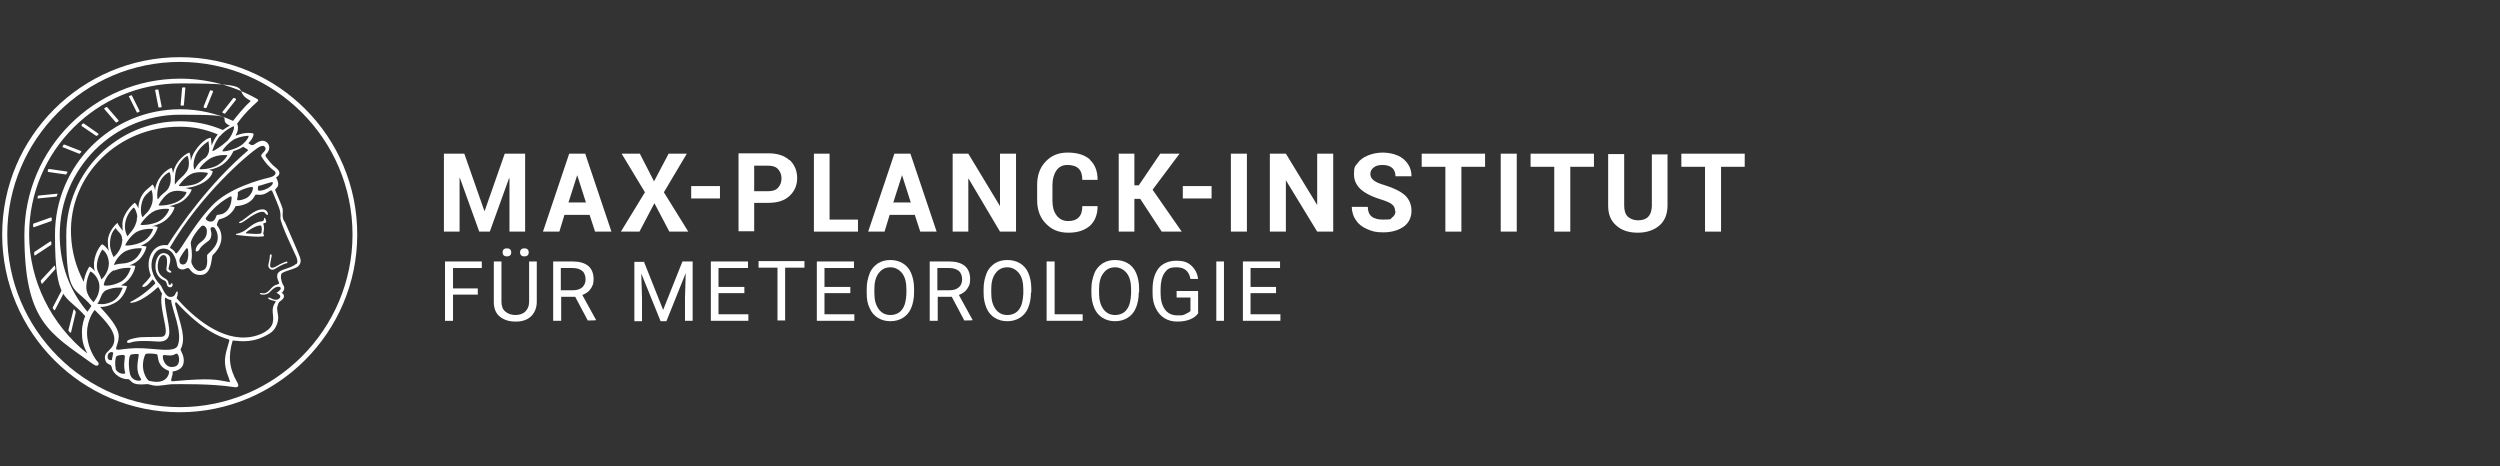 <?xml version="1.0" encoding="UTF-8"?>
<svg id="uuid-a39be850-7129-4a89-bbc5-bc7c5871d385" xmlns="http://www.w3.org/2000/svg" version="1.1" viewBox="0 0 686.5 128">
  <rect x="0" y="0" width="686.5" height="128" fill="#333333" stroke="none"/>
  <!-- Generator: Adobe Illustrator 29.3.0, SVG Export Plug-In . SVG Version: 2.1.0 Build 146)  -->
  <defs>
    <style>
      .st0 {
        fill: #ffffff;
      }
    </style>
  </defs>
  <path class="st0" d="M49.4,15.7C22.5,15.7.6,37.5.6,64.4s21.9,48.8,48.7,48.8,48.8-21.9,48.8-48.8S76.3,15.7,49.4,15.7ZM49.4,111.8c-26.1,0-47.4-21.3-47.4-47.4S23.3,17,49.4,17s47.4,21.3,47.4,47.4-21.3,47.4-47.4,47.4Z"/>
  <path class="st0" d="M78,60.7c-.7-1.4-.2-2.3-.4-3.4-.2-.8-1.3-3.3-2-5-.3-.8,1.8-.6.2-3.6,0,0,2.1-.9,0-2.6-1.2-.9-2.1-2.1-2.8-3.1,0-.1-.2-.4,0-.6,1.2-1.1,1.3-2.7,0-3.5-1-.6-2.1,0-3.1.7-.3.2-.5.3-.9.2-.2,0-.5-.3-.8-.5,1.3-1.2,1.5-2.4,1.4-2.6,0-.1-2.1-.6-4.7.5,0,0-.1,0-.2,0,1.1-1.8.5-3.1.4-3.2h0c1.9-2.7,3.8-4.5,5.7-6.2h0c.1-.2.2-.3,0-.5-.2-.1-.2-.1-.5-.3-6.3-3.5-13.5-5.4-20.8-5.4-23.6,0-42.8,19.2-42.8,42.9s6.9,26.9,18.3,35.1c.8.6,1.3.8,1.3.8.2,0,.4,0,.5,0l.2-.2c.1-.1.1-.3.1-.4,0-.3-.5-.6-1-1.4-1.5-2.3-2.2-4.9-2.2-7s.7-4.5,2.1-6.3c1.7,1.8,5.4,5.1,5.4,8,0,3.3-3.2,3.2-2.5,5.7.4,1.6,1.6.9,1.8,2.1.4,2.1,3.1,3.4,4.4,3.2.3,0,.5.2,1.1.8.8.8,2.9.7,3.8.6.9-.2,1.9.6,3.7.4,2.2-.2,2.8-.4,3.8-.4,1.6,0,10.5-.2,16.8.8,1.1.2,1.4-.3.9-1.2-2.3-4-2.6-7.3-1.3-11.6,2.3.2,5.7.8,10.1-1.9,1.6-.9,2.4-2.9,2.4-4.4,0-1-.5-2.2-.2-3.1.3-1.3.6-1.2.9-1.5,1.7-1.2.5-2.1.2-2.2.5-.2,1.1-1.3.5-2.1-.3-.3-1.2-2.9-.2-3.4,1.1-.6,2.4-.8,3.7-1.4.9-.4,1.6-1.4,1.1-2.8-.6-1.7-4.1-9.5-4.2-9.8h0ZM30.7,98.9c-.3,0-1.4.1-1.1-1.3.1-.8,1.1-1.2,1.5-.7-.1.7-.3,1.3-.4,2h0ZM71.1,40.4c.6-.3,1.2-.5,1.5-.2,1.2,1.2-1.3,1.9-.8,2.8.9,1.5,2.2,3,3.5,3.9.6.4.7,1.4-1.5,1.9-2.2.5-11,2.8-15.6,7.7-5.8,6.1-9.5,14.1-10,13-.5-1.1-1.7-1.3-1.5-1.6,8.3-14.3,21.3-25.6,24.4-27.5h0ZM74.9,50.4c-.5,1.4-4.2,2.6-4.1,1.6,0-.4,0-1,.3-1,.4,0,1.6-.5,3.5-1,.2,0,.4,0,.3.4h0ZM65.3,52.9c0-.6,4-1.9,4.1-1.5.3.8-.8,2.8-2.2,3.2-1.5.6-2.2.4-2.1.2.1-.4.3-1.4.2-1.9ZM55.9,74.1c-1.9,1.1-2.9-1-3.1-1.4-.1-.2-.4-.7-.2-1.5.1-.7.2-1.5-.2-4.3-.2-1.2,2.3-4.3,2.9-4.8.6-.5,1.5.3,1.5,1.2.1,1.7-.8,2.6-1.8,3.3-1.2.9-1.4,2.1-1.2,2.4,0,.1.6.1.9-.4.7-1.5,2.8-2.3,3.1-3.1.5-1.3.1-2.1,0-2.6,0-.5.4-.6.8-.5.4,0,.6.7.9,1.2,1.3,3.5-2,5.6-2.6,6.4-.2.4.5,3.2-.9,4.1h0ZM58.7,60.6c-1,.7-2.4-.2-2.2-.7,1.9-2.7,4.3-4.5,5.3-5.1,1.6-1,1.8-1.1,1.8-.5,0,.3,0,2.1-1.2,3.5-1.1,1.2-2.1,1.1-2.7,1.2-.4,0-.3,1.1-1.1,1.6h0ZM49.8,72.5c-.5,0-.6-1-.5-1.3.2-.8,1.4-2.4,1.9-3,.1-.1.3,0,.4.2.3,1.9,0,4.6-1.7,4.2h0ZM64.7,38.1c1.7-.8,3.3-.8,3.5-.8.4,0-.8,2.2-3,3.2-2.3,1-3.9,1.2-4.1,1-.3-.1,1.9-2.7,3.7-3.5ZM26,74.4c-.7-.8-1.3-1.2-1.4-1.2-.2.1-1.3,2-1.6,4.2-2.1-4-3.3-8.1-3.5-13-.6-16.4,13.1-29.7,29.9-29.6,3.8,0,7,.7,10.4,2.1-.8,1-1.3,2.1-1.7,3.1,0-.9-.2-1.6-.2-2.1,0-.3-2.4.4-4.5,3.8-.5.8-.8,1.7-1,2.5,0-1.3-.3-2.3-.4-2.3-.2,0-2.7,1.1-4,4.1-.2.5-.4,1.1-.5,1.6-.1-.9-.3-1.5-.4-1.5-.2,0-2.7,1.1-4,4.1-.3.7-.5,1.5-.5,2.1-.2-1.1-.6-1.7-.8-1.6-.9,1.1-2.6,1.6-3.5,4.5-.2.7-.3,1.3-.3,2-.4-1-.9-1.5-1-1.5-.2,0-2.9,2.5-3.3,5-.2,1,0,1.9,0,2.7-.5-.8-1.2-1.4-1.4-2.2-.4.2-2.6,2.3-2.7,5,0,1,.1,2,.3,2.8-.7-1.3-1.8-2-1.9-1.9-.2.1-1.9,1.9-2.2,5.1,0,.8,0,1.5.2,2.1ZM60.4,37.4c1.3-1.6,3.6-2.8,3.8-2.7.3.2-.4,2.6-1.8,4-1.5,1.4-3.7,2.8-4,2.8-.3,0,.8-2.8,2-4.2h0ZM56.1,43.5c-1.3,1-1.9,1.7-2.6,3-.3.4-.9-2.3.8-4.9,1-1.6,3.1-3,3-2.8-.2.6,1,3.1-1.2,4.8ZM51.4,46.9c-1.6,2.3-1.7,1.5-3.4,3.8,0,.1-.1-3,.5-4.4,1-2.2,2.6-3.4,2.9-3.5s.9,2.7,0,4h0ZM46.3,51.6c-.8,1.4-1.5,1.1-2.9,3.1-.2.2-.5-1.7.3-4.2.6-2,2.5-3.2,2.8-3.2.3,0,.8,2.6-.2,4.3ZM41.5,56.6c-.8,1.8-1.3,1.8-2.3,3-.2.2-.9-1.7-.2-4.1.5-1.9,1.8-2.6,2.5-3.3.2-.3.9,2.5,0,4.4h0ZM37.6,59.7c0,.5,0,.9-.2,1.4-.6,2-1.8,2.9-2.4,3.8-.3-.6-.7-1.4-.7-2.7,0-2.4,1.5-4.5,2.4-5.2.3,0,1,1.5,1,2.7ZM33.6,65.6c0,2.8-1.8,4.5-2.4,5-.3-.6-1-2-1-3.5,0-2.9,1.1-4,1.6-4.5.2.8,1.8,1.5,1.7,3h0ZM28,68.5c.8.4,1.8,1.6,1.9,3.8,0,2.2-1.5,4.1-2.1,4.4-.4-1.7-1.2-2-1.2-3.7,0-1.8,1-3.8,1.5-4.5h0ZM31.4,74.3c2.1-.9,4.5-.8,4.5-.7,0,0-.7,2.7-2.8,3.8-2.1,1.1-4.4,1.2-4.6.9-.1-.2.7-3.1,2.8-4.1h0ZM31.3,72.8c.1-.7,1.4-3,3.3-3.9h0c1.9-.8,4.1-.8,4.3-.7s-.8,2.6-2.7,3.5c-2.1,1-3,.4-4.9,1.1ZM34.4,67.3c0-.2,1.6-3,3.5-3.8,1.8-.8,4-.7,4.1-.6s-.8,2.5-2.9,3.5c-2,1-4.8,1.2-4.7.9ZM38.6,61.7c-.2-.1,2-3,3.9-3.8,1.6-.7,3.7-.6,3.9-.5.2.1-.9,2.5-3,3.5-2,.9-4.6,1-4.8.8ZM43.6,56.3c-.1,0,1.5-2.9,3.4-3.6,1.8-.7,3.6,0,4.1,0,.4,0-.6,2.1-3.1,3-2.1.8-4.2.8-4.5.7h0ZM49.1,51c0-.1,1.9-2.7,3.8-3.4,1.8-.6,4-.2,4.2-.1.2,0-1.3,2.4-3.6,3.1-2.1.6-4.5.6-4.4.4h0ZM54.8,46.4c-.2-.2,2-2.7,3.8-3.3,1.8-.7,3.7-.5,3.8-.5.2,0-1.2,2.2-3.3,3.1-2,.8-4.1.9-4.3.7h0ZM24,97.1c-10-8-16-20.1-16-32.7,0-22.9,18.6-41.5,41.5-41.5s13.4,1.7,19.2,4.7c.1,0,.1.2,0,.3-1.7,1.5-4.1,4.5-4.7,5.3-4.6-2.1-9.5-3.2-14.5-3.2-19,0-34.4,15.4-34.4,34.4s2.9,16.2,8.3,22.4c-.3.7-.9,2.3-.9,4.4s.3,3.7,1.5,5.9ZM24,85.6s0,0,0,0c-5-5.9-7.6-13.2-7.6-21.1,0-18.2,14.8-33,33-33s9.4,1,13.7,3c-.6.3-1.2.7-1.9,1.2-3.8-1.6-7.6-2.4-11.8-2.4-17.2,0-31.2,14-31.2,31.2s2.3,14,6.9,19.5c-.3.4-.6,1-1.1,1.6h0ZM25.7,83c-.6-.6-1.9-2-2-3.9v-.3c0-2,.9-4,1.1-4.2.2-.2,2.5,1.5,2.5,4.1,0,2.2-1,3.4-1.6,4.3h0ZM29.4,79.6c1.8-.8,4.5-.7,4.3-.5-.2.1-.8,2.7-2.9,3.7-2,1-3.4.7-4.1.6,1.1-1.2.9-3,2.6-3.8ZM31.8,101.2c-.3-1.2-.2-2.9.2-3.4.8-.4,2.3-.5,2.3,0,0,.8-.5,2.5.1,4.7-.2.3-2.2.2-2.7-1.3ZM31.9,96.1c-.2-.9.7-1.8.7-3.8,0-2.5-3.1-5.8-5.1-8,1,0,2.2-.2,3.6-.9,3.1-1.4,3.7-4.7,3.8-4.8,0,0-.7-.2-1.7-.2.1,0,.2-.1.3-.2,3-1.6,3.8-5.1,3.6-5.2,0,0-.8-.2-1.8-.1.3,0,.6-.2.9-.3,3.2-1.3,4.1-4.8,4-4.9,0,0-.7-.2-1.6-.2.3-.1.6-.2.9-.4,2.9-1.4,3.9-4.7,3.8-4.8,0,0-.7-.2-1.5-.2.7-.1,1.3-.4,2.1-.7,3.1-1.4,4.1-4.3,4-4.5,0,0-.6-.2-1.4-.3.6-.1,1.3-.3,2-.6,3.1-1,4.3-4,4.1-4-.4,0-1-.2-1.7-.4.8,0,1.8-.2,3-.6,3.3-1.1,4.5-3.1,4.5-4,0,0-.4-.2-1-.4.8-.1,1.5-.3,2.2-.6,3.1-1.2,4.4-4.3,4.5-4.5.6-.2,1.2-.4,1.8-.7.3-.2.6-.3.9-.5.2.1.4.3.8.5.5.3.6.4.4.6-10.5,9-18.4,20.3-21.9,25.8,0,.2-.3.1-.6.1-3.7-.2-5.8,4.2-4.1,8.3-.2.8-2,2.5-2.1,2.6-.1.1-.5.6.1.6.9,0,2-1.5,2.5-2.1.2.3,1,.9.6,1.3-3.1,3.1-6.2,4.7-6.5,4.8-1.2.6,2,1,7.3-3.9.3-.3.7,1.1,1.2,1.7-.9,3,1.3,8.9,1,10.7,0,.3-.2,1.2-1.3,1.2-5.3.1-5.8-.1-8.5.7-1.3.4-.9,1.2,0,.9,1-.3,2.1-.7,7.8-.3,1.4,0,3-.3,3-2.7,0-2.1-1.7-8.5-1.1-9.4.8.6,1.3.6,1.6.7,0,2.1,3.3,8.8,1.8,12.5-.6,1.4-3,1.3-7.2.9-7.1-.7-9.4.8-9.5,0h0ZM48.2,100.6c-2.8,1-3.8-2.3-3.4-3,.3-.4,2,.5,3.4-.4,1-.7,1.6,2.8,0,3.4h0ZM35.7,102.7c-.4-1.7-.5-4.7.2-5.3.1-.1,2.3-.4,2.2,0-.2,2-1,4.3.6,6.6.6.8-2.4,1-3-1.3h0ZM41,104.6c-.7-.2-2.8-3.4-1.1-7.3.2-.4,2.7-.2,3.2,0s-.3,3.2,3.2,4.5c.4.1,0,4.1-5.2,2.8h0ZM62.9,93.8c-1.2,4.1-1.8,5.7,0,10.2.2.6.4,1,0,.9-3.6-.6-4.4-1.2-15.6-.2-.8,0,.3-1.6.1-2.7,1-.1,2.7-.6,3-2.3.4-2-1-3.5-.8-3.8,1.6-3.1,0-6.6-1.5-12.3-.1-.5.2-.8.4-.5,7.2,7.8,11.9,9.4,14.3,10.1.2,0,.2.4.1.6h0ZM81.4,72.4c-1.5,1.3-3.8,1.4-4.8,2.3-.5.4-.7,1.2-.2,2.4.3.7.5.8-.5,1.1-1.7.4-1.9,2.7-4.1,2.3-.9-.2-.2.4,0,.4,1.2.1,1.7-.2,2.2-.6.4-.4,1-1.1,1.7-1.4.7-.3,1.4-.2,1.4.3,0,.4-.8,1-1.2,1.2.4.2,1.8.9.6,1.7-.9.6-2.1-.2-2.3-.3-.3-.2-.8,0-.6.1.7.8,2.4.6,2.1,1-1.6,2.2-.3,3.5-.8,5.7-.5,2.2-3.6,3.5-5.9,3.9-8.1,1.4-15.9-5.4-20.5-10.6.4-1,.4-2.3,0-1.8-.4.4-.3,1.2-1.3,1.4-1.8.5-2.6-2.7-3.2-3.3-2.2-2.2-3.1-5.3-1.8-8,1.3-2.8,4.2-2.2,5.3-.5,1.4,2.1.8,3.2,1.5,3.9,1.1.9,2.2,0,2.5,0,.8-.2.8,2,3.7,1.9,3.1-.1,2.8-5,3.2-5.4,4-3.9,2-7.4,1.2-8.2-.2-.2.4-1.7.7-1.7,2.3-.5,3.7-2,4.4-3.6,0,0,3.9,0,5.3-2.9.4-.8,1.5.7,4.1-1.3.3-.2.6-.1.7.2,1.7,4.1,2.4,5.2,2.2,7.3,0,1.5,4.1,10,4.4,10.7.3.8.4,1.6,0,1.9h0Z"/>
  <path class="st0" d="M72,57.5c-2.3,0-4.9,2.9-5.8,3.2-.9.4-.6.7,0,.5,1.1-.4,2.7-2.1,5-2.9,1.8-.6,1.6.8,2.3.7.3,0-.1-1.6-1.4-1.5Z"/>
  <path class="st0" d="M72.6,59.7c-.2,0,.2,1-.8,1.1-2.1.1-3.8,2.2-5.1,2.8s-1.6.6-1.8.6c-.2,0-.1.3,0,.3,5.4.7,7.5.5,7.6.3,0-.4-.3-.6-.2-.8.2-.6.3-1.8,0-2.5,0-.4.8-.1.8-.6s-.3-1.2-.6-1.1h0ZM71.7,64c0,.4-2.5.2-3.8.1-.3,0-.8,0,.2-.7.8-.5,1.9-1.3,3.3-1.5.1,0,.3,0,.4.3.2.7,0,1.4,0,1.8h0Z"/>
  <path class="st0" d="M78.8,71.8c-.4,0-2.1.8-2.7,1.2-.4.2-2.1,1.3-1.9-.4,0-.6.4-2,.4-2.4,0-.6-.5-.4-.5,0,0,.8-.2,1.5-.4,2.4-.2.8.6,1.9,1.7,1.3.9-.5,2.2-1.4,3.3-1.6.3,0,.3-.5,0-.5Z"/>
  <path class="st0" d="M47.3,77.7c-.3-.1-.2.5-.7.5-.6,0,0-.6-.8-1.4-.4-.4-1.3-.6-2-1.7-1.1-1.7-.2-5.6,1.4-5,.9.3.7,2.4.5,3.7-.2.8,1.2,1.3,1.3,1,.2-.5-.5-.4-.7-.9-.2-.7,1.6-3.5-.8-4.3-1.8-.6-3,1.7-2.8,4.1.2,2.1,1.6,3,2.4,3.3,1.1.4.3,1.9,1.7,1.9.6,0,.8-1,.4-1.1h0Z"/>
  <path class="st0" d="M61.6,31.2c0,0,.2,0,.2,0l3-3.8c0-.1,0-.2,0-.3-.2,0-.3-.1-.5-.2,0,0-.2,0-.2,0l-3,3.8c0,.1,0,.2,0,.3.2,0,.3.1.5.2h0Z"/>
  <path class="st0" d="M56,29.6c.2,0,.3,0,.5.1,0,0,.2,0,.2-.1l1.8-4.4c0-.1,0-.2-.1-.3-.2,0-.4,0-.6-.1,0,0-.1,0-.1,0-.2.6-1.5,3.6-1.8,4.5,0,.1,0,.2.1.3Z"/>
  <path class="st0" d="M49.8,29h.5c0,0,.2,0,.2-.2l.4-4.6c0-.1,0-.2-.2-.2-.2,0-.3,0-.5,0,0,0-.2,0-.2.2l-.4,4.6c0,.1,0,.2.2.2h0Z"/>
  <path class="st0" d="M43.7,29.5c.2,0,.3,0,.5,0,.1,0,.2-.1.2-.2l-.9-4.6c0-.1-.1-.2-.2-.1-.2,0-.3,0-.5,0,0,0-.2.1-.2.2l.9,4.6c0,.1.1.2.2.1h0Z"/>
  <path class="st0" d="M37.5,30.9c0,0,.1.1.2,0,.2,0,.3-.1.5-.2.1,0,.2-.2.1-.3l-2.1-4.2c0,0-.1-.1-.2,0-.2,0-.3.1-.5.2-.1,0-.2.2,0,.3,0,0,2.1,4.2,2.1,4.2Z"/>
  <path class="st0" d="M31.8,33.6c0,0,.2,0,.2,0,.2,0,.3-.2.5-.3.1,0,.1-.2,0-.3l-3.1-3.6c0,0-.2,0-.2,0-.1,0-.3.2-.5.3-.1,0-.1.2,0,.3l3.1,3.6h0Z"/>
  <path class="st0" d="M26.4,37.3c0,0,.2,0,.2,0,.1-.1.3-.2.4-.3.1,0,0-.2,0-.3l-4-2.8c0,0-.2,0-.2,0-.1.1-.3.2-.4.4,0,0,0,.2,0,.3l4,2.7h0Z"/>
  <path class="st0" d="M21.7,42.2c0,0,.2,0,.2,0,.1-.1.2-.3.4-.4,0,0,0-.2,0-.3l-4.6-1.8c0,0-.2,0-.2,0-.1.2-.2.3-.3.4,0,0,0,.2,0,.3l4.5,1.8h0Z"/>
  <path class="st0" d="M13.1,47.2l4.9.7c0,0,.1,0,.2,0,0-.2.2-.3.3-.5,0-.1,0-.3-.1-.3l-4.9-.7c0,0-.2,0-.2,0,0,.2-.2.3-.2.5,0,.1,0,.2.1.3h0Z"/>
  <path class="st0" d="M10.4,54.5l5-.5c0,0,.1,0,.2-.1,0-.2.1-.4.2-.5,0-.1,0-.3-.2-.2l-5,.5c0,0-.1,0-.2.1,0,.2-.1.4-.1.5,0,.1,0,.2.2.2h0Z"/>
  <path class="st0" d="M14.2,60.5c0-.2,0-.4,0-.6,0-.1-.1-.2-.2-.2l-4.8,1.7c0,0-.1,0-.1.2,0,.2,0,.4,0,.6,0,.1.1.2.2.2l4.8-1.7c0,0,.1,0,.1-.2Z"/>
  <path class="st0" d="M14.1,67.1c0-.2,0-.4,0-.6,0-.2-.2-.2-.3-.2l-4.4,2.9c0,0,0,.1,0,.2,0,.2,0,.4,0,.6,0,.1.2.2.3.1l4.4-2.9c0,0,0,0,0-.2Z"/>
  <path class="st0" d="M15.2,73.7c0-.2-.1-.4-.1-.6,0-.2-.2-.2-.3,0l-3.6,3.9c0,0,0,.1,0,.2,0,.2.1.4.2.6,0,.1.2.2.3,0l3.5-3.9s0-.1,0-.2h0Z"/>
  <path class="st0" d="M17,79.6l-2.5,4.8c0,0,0,.1,0,.2.1.2.2.4.3.5,0,.1.3.1.3,0l2.5-4.8c0,0,0-.1,0-.2-.1-.2-.2-.4-.3-.6,0-.1-.3-.1-.3,0h0Z"/>
  <path class="st0" d="M20.5,85c0-.1-.3,0-.3,0l-1.4,5.6c0,0,0,.1,0,.2.1.2.3.3.4.5.1.1.3,0,.3,0l1.3-5.5c0,0,0-.1,0-.2-.1-.2-.3-.4-.4-.6h0Z"/>
  <g>
    <path class="st0" d="M131.2,80.9h-6.8v7.2h-2.2v-16.3h10.1v1.8h-7.9v5.6h6.8v1.8h0Z"/>
    <path class="st0" d="M147.4,71.8v11.1c0,1.5-.5,2.8-1.4,3.8-1,1-2.2,1.5-3.9,1.6h-.6c-1.8,0-3.2-.5-4.3-1.4s-1.6-2.3-1.6-4v-11.1h2.1v11c0,1.2.3,2.1,1,2.7s1.6,1,2.8,1,2.1-.3,2.8-1,1-1.6,1-2.7v-11h2.2ZM138,69.3c0-.3.1-.6.3-.8.2-.2.5-.3.9-.3s.7.1.9.3c.2.2.3.5.3.8s-.1.6-.3.8c-.2.2-.5.3-.9.3s-.7-.1-.9-.3c-.2-.2-.3-.5-.3-.8ZM142.8,69.3c0-.3.1-.6.3-.8.2-.2.5-.3.9-.3s.7.1.9.3c.2.2.3.5.3.8s-.1.6-.3.8c-.2.2-.5.3-.9.3s-.7-.1-.9-.3c-.2-.2-.3-.5-.3-.8Z"/>
    <path class="st0" d="M157.9,81.5h-3.8v6.6h-2.2v-16.3h5.4c1.8,0,3.2.4,4.2,1.2,1,.8,1.5,2.1,1.5,3.6s-.3,1.9-.8,2.7-1.3,1.3-2.3,1.7l3.8,6.9h0c0,.1-2.3.1-2.3.1l-3.5-6.6h0ZM154.1,79.7h3.3c1.1,0,1.9-.3,2.5-.8.6-.6.9-1.3.9-2.2s-.3-1.8-.9-2.3c-.6-.5-1.5-.8-2.6-.8h-3.3v6.2h0Z"/>
    <path class="st0" d="M176.8,71.8l5.3,13.3,5.3-13.3h2.8v16.3h-2.1v-6.3l.2-6.8-5.3,13.2h-1.6l-5.3-13.1.2,6.8v6.3h-2.1v-16.3h2.8Z"/>
    <path class="st0" d="M204.4,80.5h-7.1v5.8h8.2v1.8h-10.3v-16.3h10.2v1.8h-8.1v5.2h7.1v1.8h0Z"/>
    <path class="st0" d="M220.8,73.5h-5.2v14.5h-2.1v-14.5h-5.2v-1.8h12.6v1.8Z"/>
    <path class="st0" d="M233.5,80.5h-7.1v5.8h8.2v1.8h-10.3v-16.3h10.2v1.8h-8.1v5.2h7.1v1.8h0Z"/>
    <path class="st0" d="M251,80.4c0,1.6-.3,3-.8,4.2-.5,1.2-1.3,2.1-2.3,2.7-1,.6-2.1.9-3.4.9s-2.4-.3-3.4-.9c-1-.6-1.8-1.5-2.3-2.7-.6-1.2-.8-2.5-.8-4.1v-1.2c0-1.6.3-2.9.8-4.2s1.3-2.1,2.3-2.8c1-.6,2.1-.9,3.4-.9s2.4.3,3.4.9,1.8,1.5,2.3,2.7c.5,1.2.8,2.6.8,4.2v1h0ZM248.9,79.4c0-1.9-.4-3.4-1.2-4.4s-1.9-1.6-3.2-1.6-2.4.5-3.2,1.6c-.8,1-1.2,2.5-1.2,4.3v1.2c0,1.9.4,3.3,1.2,4.4.8,1.1,1.9,1.6,3.2,1.6s2.5-.5,3.2-1.5c.8-1,1.1-2.5,1.2-4.3v-1.2h0Z"/>
    <path class="st0" d="M261.3,81.5h-3.8v6.6h-2.2v-16.3h5.4c1.8,0,3.2.4,4.2,1.2,1,.8,1.5,2.1,1.5,3.6s-.3,1.9-.8,2.7c-.5.8-1.3,1.3-2.3,1.7l3.8,6.9h0c0,.1-2.3.1-2.3.1l-3.5-6.6h0ZM257.5,79.7h3.3c1.1,0,1.9-.3,2.5-.8s.9-1.3.9-2.2-.3-1.8-.9-2.3-1.5-.8-2.6-.8h-3.3v6.2h0Z"/>
    <path class="st0" d="M283.1,80.4c0,1.6-.3,3-.8,4.2-.5,1.2-1.3,2.1-2.3,2.7-1,.6-2.1.9-3.4.9s-2.4-.3-3.4-.9c-1-.6-1.8-1.5-2.3-2.7s-.8-2.5-.8-4.1v-1.2c0-1.6.3-2.9.8-4.2s1.3-2.1,2.3-2.8c1-.6,2.1-.9,3.4-.9s2.5.3,3.5.9c1,.6,1.8,1.5,2.3,2.7.5,1.2.8,2.6.8,4.2v1h0ZM281,79.4c0-1.9-.4-3.4-1.2-4.4s-1.9-1.6-3.2-1.6-2.4.5-3.2,1.6c-.8,1-1.2,2.5-1.2,4.3v1.2c0,1.9.4,3.3,1.2,4.4.8,1.1,1.9,1.6,3.2,1.6s2.5-.5,3.2-1.5c.8-1,1.1-2.5,1.2-4.3v-1.2h0Z"/>
    <path class="st0" d="M289.6,86.3h7.7v1.8h-9.9v-16.3h2.2s0,14.5,0,14.5Z"/>
    <path class="st0" d="M312.7,80.4c0,1.6-.3,3-.8,4.2-.5,1.2-1.3,2.1-2.3,2.7-1,.6-2.1.9-3.4.9s-2.4-.3-3.4-.9c-1-.6-1.8-1.5-2.3-2.7s-.8-2.5-.8-4.1v-1.2c0-1.6.3-2.9.8-4.2s1.3-2.1,2.3-2.8c1-.6,2.1-.9,3.4-.9s2.5.3,3.5.9,1.8,1.5,2.3,2.7c.5,1.2.8,2.6.8,4.2v1h0ZM310.6,79.4c0-1.9-.4-3.4-1.2-4.4s-1.9-1.6-3.2-1.6-2.4.5-3.2,1.6c-.8,1-1.2,2.5-1.2,4.3v1.2c0,1.9.4,3.3,1.2,4.4.8,1.1,1.9,1.6,3.2,1.6s2.5-.5,3.2-1.5c.8-1,1.1-2.5,1.2-4.3v-1.2h0Z"/>
    <path class="st0" d="M329.1,85.9c-.5.8-1.3,1.4-2.3,1.8s-2.1.6-3.5.6-2.5-.3-3.5-.9-1.8-1.5-2.4-2.7c-.6-1.2-.9-2.5-.9-4v-1.4c0-2.4.6-4.3,1.7-5.7,1.1-1.3,2.8-2,4.8-2s3.1.4,4.1,1.3,1.7,2.1,1.9,3.7h-2.1c-.4-2.2-1.7-3.2-3.8-3.2s-2.5.5-3.3,1.5c-.7,1-1.1,2.5-1.1,4.4v1.3c0,1.8.4,3.3,1.2,4.4s2,1.6,3.4,1.6,1.5,0,2.1-.3,1.1-.5,1.5-.9v-3.7h-3.8v-1.8h5.9v6h0Z"/>
    <path class="st0" d="M336.1,88.1h-2.1v-16.3h2.1v16.3Z"/>
    <path class="st0" d="M350.4,80.5h-7v5.8h8.2v1.8h-10.3v-16.3h10.2v1.8h-8.1v5.2h7v1.8h0Z"/>
  </g>
  <g>
    <path class="st0" d="M197.7,54.5h-7.9v-3.4h7.9v3.4Z"/>
    <polygon class="st0" points="133.1 57.9 133 57.9 127.5 42.2 121.9 42.2 121.9 63.6 126.2 63.6 126.2 48.9 126.3 48.9 131.6 63.6 134.5 63.6 139.8 48.9 139.9 49 139.9 63.6 144.2 63.6 144.2 42.2 138.6 42.2 133.1 57.9"/>
    <path class="st0" d="M160.7,42.2h-4.4l-7.2,21.4h4.5l1.4-4.6h6.9l1.5,4.6h4.5l-7.2-21.4h0ZM156.1,55.6l2.4-7.5h0l2.4,7.5h-4.8Z"/>
    <polygon class="st0" points="189 63.6 182.3 52.8 188.6 42.2 183.6 42.2 179.6 49.8 175.7 42.2 170.7 42.2 177.1 52.8 170.5 63.6 175.6 63.6 179.7 55.8 183.8 63.6 189 63.6"/>
    <path class="st0" d="M216.8,44c-1.4-1.3-3.4-1.9-5.8-1.9h-8.2v21.4h4.3v-7.8h3.9c2.5,0,4.4-.6,5.8-1.9s2.1-2.9,2.1-4.9-.7-3.7-2.1-5ZM213.7,51.5c-.6.7-1.5,1-2.7,1h-3.9v-7h3.9c1.2,0,2.1.3,2.7,1s.9,1.5.9,2.5-.3,1.8-.9,2.5Z"/>
    <polygon class="st0" points="235.6 60.3 227.8 60.3 227.8 42.2 223.5 42.2 223.5 63.6 235.6 63.6 235.6 60.3"/>
    <path class="st0" d="M245.6,42.2l-7.2,21.4h4.5l1.4-4.6h6.9l1.5,4.6h4.5l-7.2-21.4h-4.4ZM245.3,55.6l2.4-7.5h0l2.4,7.5h-4.8Z"/>
    <polygon class="st0" points="265.9 49.1 266 49.1 274.6 63.6 279 63.6 279 42.2 274.6 42.2 274.6 56.6 274.6 56.6 265.9 42.2 261.6 42.2 261.6 63.6 265.9 63.6 265.9 49.1"/>
    <path class="st0" d="M299.3,43.8c-1.5-1.3-3.5-1.9-6.1-1.9s-4.5.8-6.1,2.5-2.3,3.8-2.3,6.4v4.2c0,2.6.8,4.8,2.4,6.4,1.6,1.7,3.6,2.5,6.2,2.5s4.5-.7,5.9-1.9c1.4-1.3,2.1-3.1,2.1-5.4h0c0,0-4.2,0-4.2,0,0,1.4-.3,2.4-1,3.1s-1.6,1-2.9,1-2.4-.5-3.2-1.6-1.1-2.4-1.1-4v-4.3c0-1.6.4-3,1.1-4,.7-1,1.7-1.5,3-1.5s2.4.3,3.1,1,1,1.7,1,3.1h4.2c0-2.4-.7-4.2-2.1-5.5h0Z"/>
    <polygon class="st0" points="323.9 42.2 318.6 42.2 312.7 50.9 311.5 50.9 311.5 42.2 307.2 42.2 307.2 63.6 311.5 63.6 311.5 54.6 313.1 54.6 319 63.6 324.5 63.6 316.5 52.1 323.9 42.2"/>
    <path class="st0" d="M332.7,54.5h-7.9v-3.4h7.9v3.4Z"/>
    <path class="st0" d="M342.4,63.6h-4.4v-21.4h4.4s0,21.4,0,21.4Z"/>
    <path class="st0" d="M366.1,63.6h-4.4l-8.6-14.1v14.1h-4.4v-21.4h4.4l8.6,14.1v-14.1h4.4v21.4h0Z"/>
    <path class="st0" d="M383.1,58c0-.8-.3-1.5-.9-1.9-.6-.5-1.6-.9-3.2-1.4s-2.7-1-3.6-1.5c-2.4-1.3-3.6-3.1-3.6-5.3s.3-2.2,1-3.1c.6-.9,1.6-1.6,2.8-2.1s2.6-.8,4.1-.8,2.9.3,4.1.8c1.2.5,2.1,1.3,2.8,2.3s1,2.2,1,3.4h-4.4c0-1-.3-1.7-.9-2.3-.6-.5-1.5-.8-2.6-.8s-1.9.2-2.5.7-.9,1-.9,1.8.4,1.3,1,1.8c.7.5,1.7.9,3.1,1.3,2.5.8,4.3,1.7,5.5,2.8,1.1,1.1,1.7,2.5,1.7,4.2s-.7,3.3-2.1,4.3-3.3,1.6-5.6,1.6-3.1-.3-4.5-.9c-1.4-.6-2.4-1.4-3.1-2.5-.7-1-1.1-2.3-1.1-3.6h4.4c0,2.4,1.4,3.5,4.2,3.5s1.9-.2,2.5-.6.9-1,.9-1.8h0Z"/>
    <path class="st0" d="M407.8,45.8h-6.5v17.8h-4.4v-17.8h-6.5v-3.6h17.4v3.6h0Z"/>
    <path class="st0" d="M416.5,63.6h-4.4v-21.4h4.4s0,21.4,0,21.4Z"/>
    <path class="st0" d="M437.7,45.8h-6.5v17.8h-4.4v-17.8h-6.5v-3.6h17.4v3.6h0Z"/>
    <path class="st0" d="M457.9,42.3v14.1c0,2.3-.7,4.2-2.2,5.5s-3.5,2-6,2-4.5-.7-5.9-2c-1.5-1.3-2.2-3.1-2.2-5.4v-14.2h4.4v14.1c0,1.4.3,2.4,1,3.1.7.6,1.6,1,2.8,1,2.5,0,3.7-1.3,3.8-3.9v-14.2h4.4Z"/>
    <path class="st0" d="M479.1,45.8h-6.5v17.8h-4.4v-17.8h-6.5v-3.6h17.4v3.6h0Z"/>
  </g>
</svg>